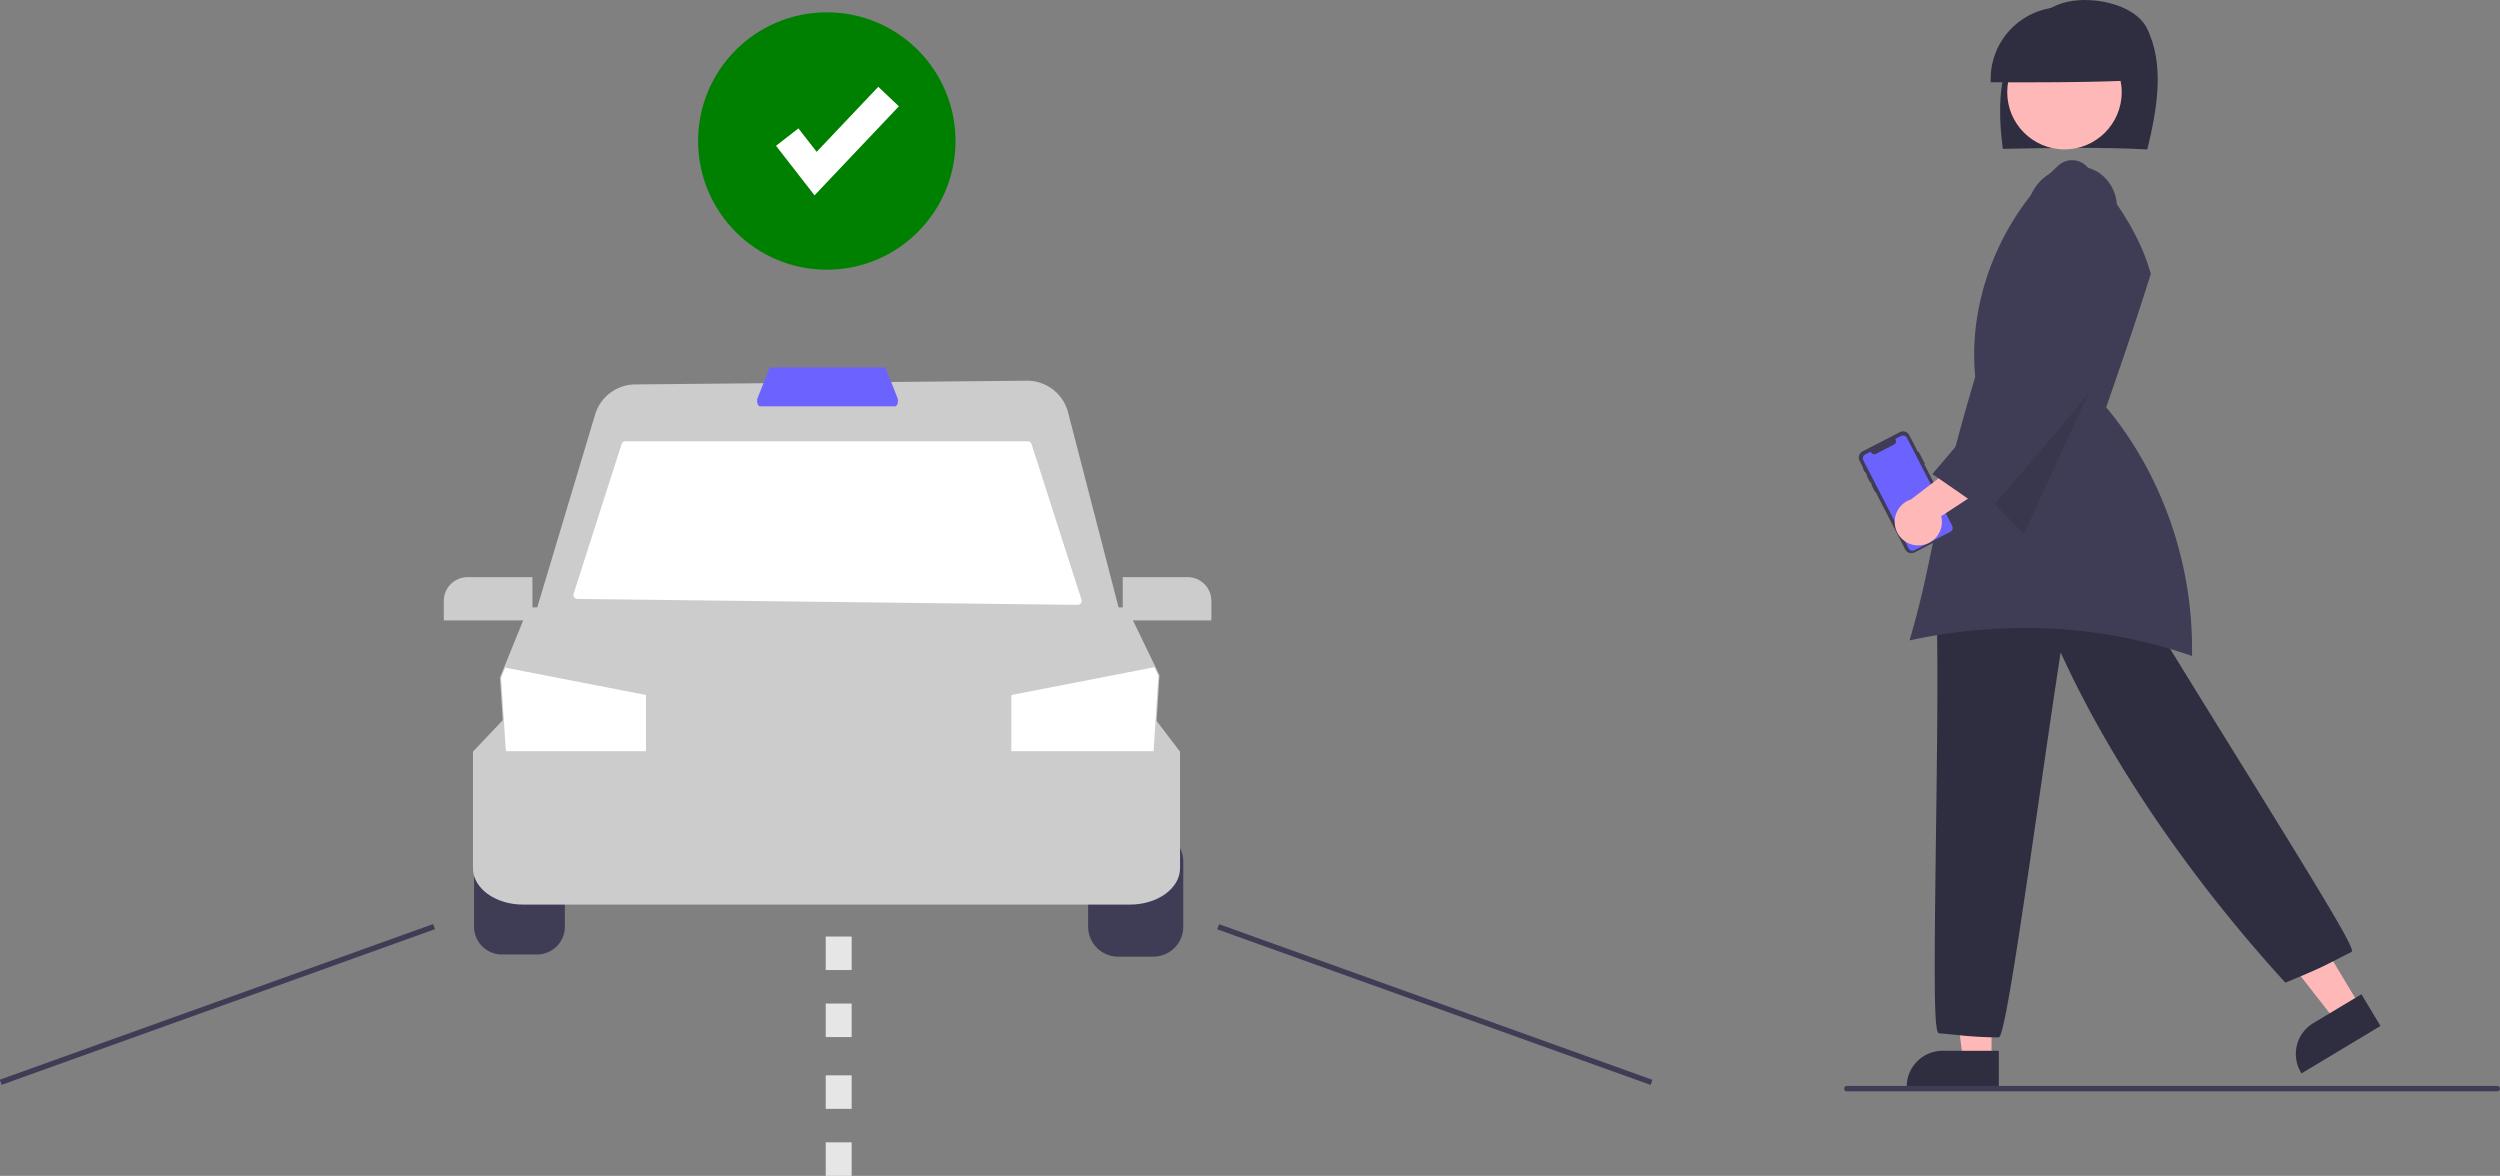 <svg xmlns="http://www.w3.org/2000/svg" data-name="Layer 1" width="918.582" height="432.051"
  viewBox="0 0 918.582 432.051" xmlns:xlink="http://www.w3.org/1999/xlink">
  <rect x="0" y="0" width="918.582" height="432.051" fill="#808080" stroke="none"/>
  <path
    d="M325.101,540.375a10.221,10.221,0,0,0-10.21,10.21v23.886a10.221,10.221,0,0,0,10.21,10.21h12.95a10.221,10.221,0,0,0,10.21-10.21V550.585a10.221,10.221,0,0,0-10.21-10.21Z"
    transform="translate(-140.709 -233.975)" fill="#3f3d56" />
  <path
    d="M564.482,585.475H551.532a11.017,11.017,0,0,1-11.004-11.004V550.585a11.017,11.017,0,0,1,11.004-11.004h12.95a11.017,11.017,0,0,1,11.004,11.004v23.886A11.017,11.017,0,0,1,564.482,585.475Z"
    transform="translate(-140.709 -233.975)" fill="#3f3d56" />
  <path
    d="M555.889,566.35H332.899c-10.148,0-18.405-5.983-18.405-13.337V510.134l11.068-11.656H565.379l8.915,11.681v42.855C574.294,560.367,566.038,566.35,555.889,566.35Z"
    transform="translate(-140.709 -233.975)" fill="#ccc" />
  <path d="M564.338,519.929H326.834L324.42,482.92l1.536-3.787,8.928-21.969H554.681l12.071,24.947Z"
    transform="translate(-140.709 -233.975)" fill="#ccc" />
  <polygon points="425.64 248.216 423.868 276.023 371.614 276.023 371.614 255.366 424.154 245.149 425.64 248.216"
    fill="#fff" />
  <polygon points="237.345 255.366 237.345 276.023 185.877 276.023 184.113 249.01 185.615 245.308 237.345 255.366"
    fill="#fff" />
  <path
    d="M553.356,463.52h-217.15l23.161-77.202a15.495,15.495,0,0,1,14.763-11.093l143.811-1.37a15.564,15.564,0,0,1,15.219,11.665Z"
    transform="translate(-140.709 -233.975)" fill="#ccc" />
  <path
    d="M536.639,456.22,352.887,454.041a1.485,1.485,0,0,1-1.396-1.938l17.616-54.96a1.485,1.485,0,0,1,1.414-1.032H518.316a1.485,1.485,0,0,1,1.414,1.031l18.341,57.139A1.485,1.485,0,0,1,536.639,456.22Z"
    transform="translate(-140.709 -233.975)" fill="#fff" />
  <path
    d="M469.545,383.276h-49.528c-.417,0-.796-.411-.988-1.073a3.339,3.339,0,0,1,.079-2.059l4.084-10.328c.208-.526.548-.841.909-.841h41.36c.361,0,.701.314.909.841l4.084,10.328a3.339,3.339,0,0,1,.079,2.059C470.341,382.865,469.962,383.276,469.545,383.276Z"
    transform="translate(-140.709 -233.975)" fill="#6c63ff" />
  <path d="M336.342,461.931H303.768v-7.16a8.74,8.74,0,0,1,8.73-8.73h23.844Z"
    transform="translate(-140.709 -233.975)" fill="#ccc" />
  <path d="M585.814,461.931H553.24V446.041h23.844a8.74,8.74,0,0,1,8.73,8.73Z"
    transform="translate(-140.709 -233.975)" fill="#ccc" />
  <rect x="136.068" y="602.083" width="169.21" height="2"
    transform="matrix(0.941, -0.338, 0.338, 0.941, -331.607, -123.857)" fill="#3f3d56" />
  <rect x="666.909" y="518.478" width="2" height="169.21"
    transform="translate(-266.14 793.87) rotate(-70.245)" fill="#3f3d56" />
  <path d="M453.64,615.025h-9.532V602.714h9.532Zm0-24.624h-9.532V578.089h9.532Z"
    transform="translate(-140.709 -233.975)" fill="#e6e6e6" />
  <path d="M453.64,666.025h-9.532V653.714h9.532Zm0-24.624h-9.532V629.089h9.532Z"
    transform="translate(-140.709 -233.975)" fill="#e6e6e6" />
  <polygon points="731.758 389.521 721.26 389.521 716.264 349.028 731.758 349.028 731.758 389.521" fill="#ffb8b8" />
  <path d="M875.145,633.672H841.294v-.428A13.191,13.191,0,0,1,854.47,620.068h20.675Z"
    transform="translate(-140.709 -233.975)" fill="#2f2e41" />
  <polygon points="867.137 369.628 858.138 375.035 833.001 342.898 846.282 334.918 867.137 369.628" fill="#ffb8b8" />
  <path d="M986.366,628.381l-.221-.367a13.191,13.191,0,0,1,4.508-18.08l17.722-10.647,7.006,11.661Z"
    transform="translate(-140.709 -233.975)" fill="#2f2e41" />
  <path
    d="M875.197,615.139l-.181-.001a140.974,140.974,0,0,1-15.285-.88c-1.934-.191-4.033-.398-6.561-.606l-.087-.016c-1.725-.513-1.773-16.69-1.042-72.065.375-28.363.799-60.509.294-80.982l-.005-.201.152-.133c18.727-16.288,42.777-22.394,67.72-17.192l.185.038.096.163c10.318,17.458,25.896,42.605,40.962,66.924,34.584,55.826,44.475,72.244,43.391,73.483l-.131.101c-2.362,1.181-4.135,2.09-5.642,2.863-5.048,2.588-7.137,3.659-18.363,8.282l-.277.114-.202-.222c-35.091-38.452-64.293-81.405-82.356-121.113-2.111,13.556-4.673,31.257-7.379,49.96-7.784,53.782-13.045,89.197-15.163,91.353Z"
    transform="translate(-140.709 -233.975)" fill="#2f2e41" />
  <path
    d="M929.7,288.878c3.534-14.592,6.528-31.05-.137-44.489-4.624-9.325-21.732-12.465-31.539-9.106s-16.897,12.474-20.016,22.411-2.756,20.646-1.397,30.976C894.648,288.323,912.684,287.977,929.7,288.878Z"
    transform="translate(-140.709 -233.975)" fill="#2f2e41" />
  <circle cx="758.554" cy="33.867" r="21.032" fill="#ffb8b8" />
  <path
    d="M924.975,263.509a26.417,26.417,0,1,0-52.802.696C890.174,264.244,908.176,264.282,924.975,263.509Z"
    transform="translate(-140.709 -233.975)" fill="#2f2e41" />
  <path
    d="M884.651,464.726a183.811,183.811,0,0,1,61.464,10.29c.688-33.153-10.726-66.367-31.364-91.215l-.154-.186.079-.228c5.512-15.928,11.21-32.391,16.301-48.772l-.077-.275c-3.571-12.694-11.235-25.521-23.429-39.215a7.505,7.505,0,0,0-10.245-.519c-21.676,19.871-33.462,49.644-30.758,77.7l.008.082-.024.08c-9.549,32.351-13.015,48.967-16.074,63.627-2.231,10.694-4.163,19.954-8.041,33.186A199.253,199.253,0,0,1,884.651,464.726Z"
    transform="translate(-140.709 -233.975)" fill="#3f3d56" />
  <polygon points="774.749 128.486 743.685 196.115 725.939 178.152 774.749 128.486" opacity="0.1" />
  <path
    d="M845.732,400.025l2.166,4.208a.166.166,0,0,1-.071.222l-.104.054L859.005,426.432a2.573,2.573,0,0,1-1.11,3.465l-13.698,7.05a2.572,2.572,0,0,1-3.464-1.11l-0-0-10.887-21.154-.076.039a.117.117,0,0,1-.157-.05L828.38,412.276a.117.117,0,0,1,.05-.157l0,0,.076-.039-.464-.902-.076.039a.122.122,0,0,1-.164-.053l-1.216-2.362a.122.122,0,0,1,.053-.164l.076-.039-.634-1.232-.078.04a.108.108,0,0,1-.145-.046l-0-0-.663-1.289a.109.109,0,0,1,.046-.146l.078-.04-1.343-2.61a2.572,2.572,0,0,1,1.11-3.464l13.698-7.05a2.573,2.573,0,0,1,3.464,1.11l3.158,6.137.104-.054A.165.165,0,0,1,845.732,400.025Z"
    transform="translate(-140.709 -233.975)" fill="#3f3d56" />
  <path
    d="M841.384,394.886l16.623,32.299a1.632,1.632,0,0,1-.705,2.198l-13.113,6.749a1.629,1.629,0,0,1-2.196-.699l-.002-.004-16.623-32.299a1.632,1.632,0,0,1,.704-2.198l0-0,1.963-1.01.13.252a1.344,1.344,0,0,0,1.81.58l6.669-3.432a1.344,1.344,0,0,0,.58-1.81l-.13-.252,2.091-1.076a1.632,1.632,0,0,1,2.198.703Z"
    transform="translate(-140.709 -233.975)" fill="#6c63ff" />
  <path
    d="M846.202,434.346a8.611,8.611,0,0,0,7.754-10.687l25.596-16.77-14.598-6.306L842.886,417.474a8.658,8.658,0,0,0,3.316,16.872Z"
    transform="translate(-140.709 -233.975)" fill="#ffb8b8" />
  <path
    d="M870.831,422.265l-.323-.228c-6.092-4.484-12.854-9.12-19.394-13.604l-.393-.269.309-.362c13.959-16.332,27.933-33.391,41.45-49.893-.01-.026-.019-.046-.026-.059l.127-.065.054-.066.029.024.082-.041-.368.028-4.166-32.67c-3.763-5.133-4.484-15.325.448-22.439,5.108-7.37,15.914-9.836,23.126-5.28a15.175,15.175,0,0,1,6.664,11.332,13.686,13.686,0,0,1-3.628,11.207c1.771,17.29,1.838,32.744,1.904,47.693l.001.149-.092.123C902.224,386.149,886.397,404.358,871.09,421.967Z"
    transform="translate(-140.709 -233.975)" fill="#3f3d56" />
  <circle cx="303.795" cy="51.811" r="47.29" fill="green" />
  <polygon
    points="299.288 71.773 285.134 53.574 293.365 47.172 300.067 55.789 322.707 31.889 330.278 39.062 299.288 71.773"
    fill="#fff" />
  <path d="M1058.291,634.975h-239a1,1,0,0,1,0-2h239a1,1,0,0,1,0,2Z" transform="translate(-140.709 -233.975)"
    fill="#3f3d56" />
</svg>